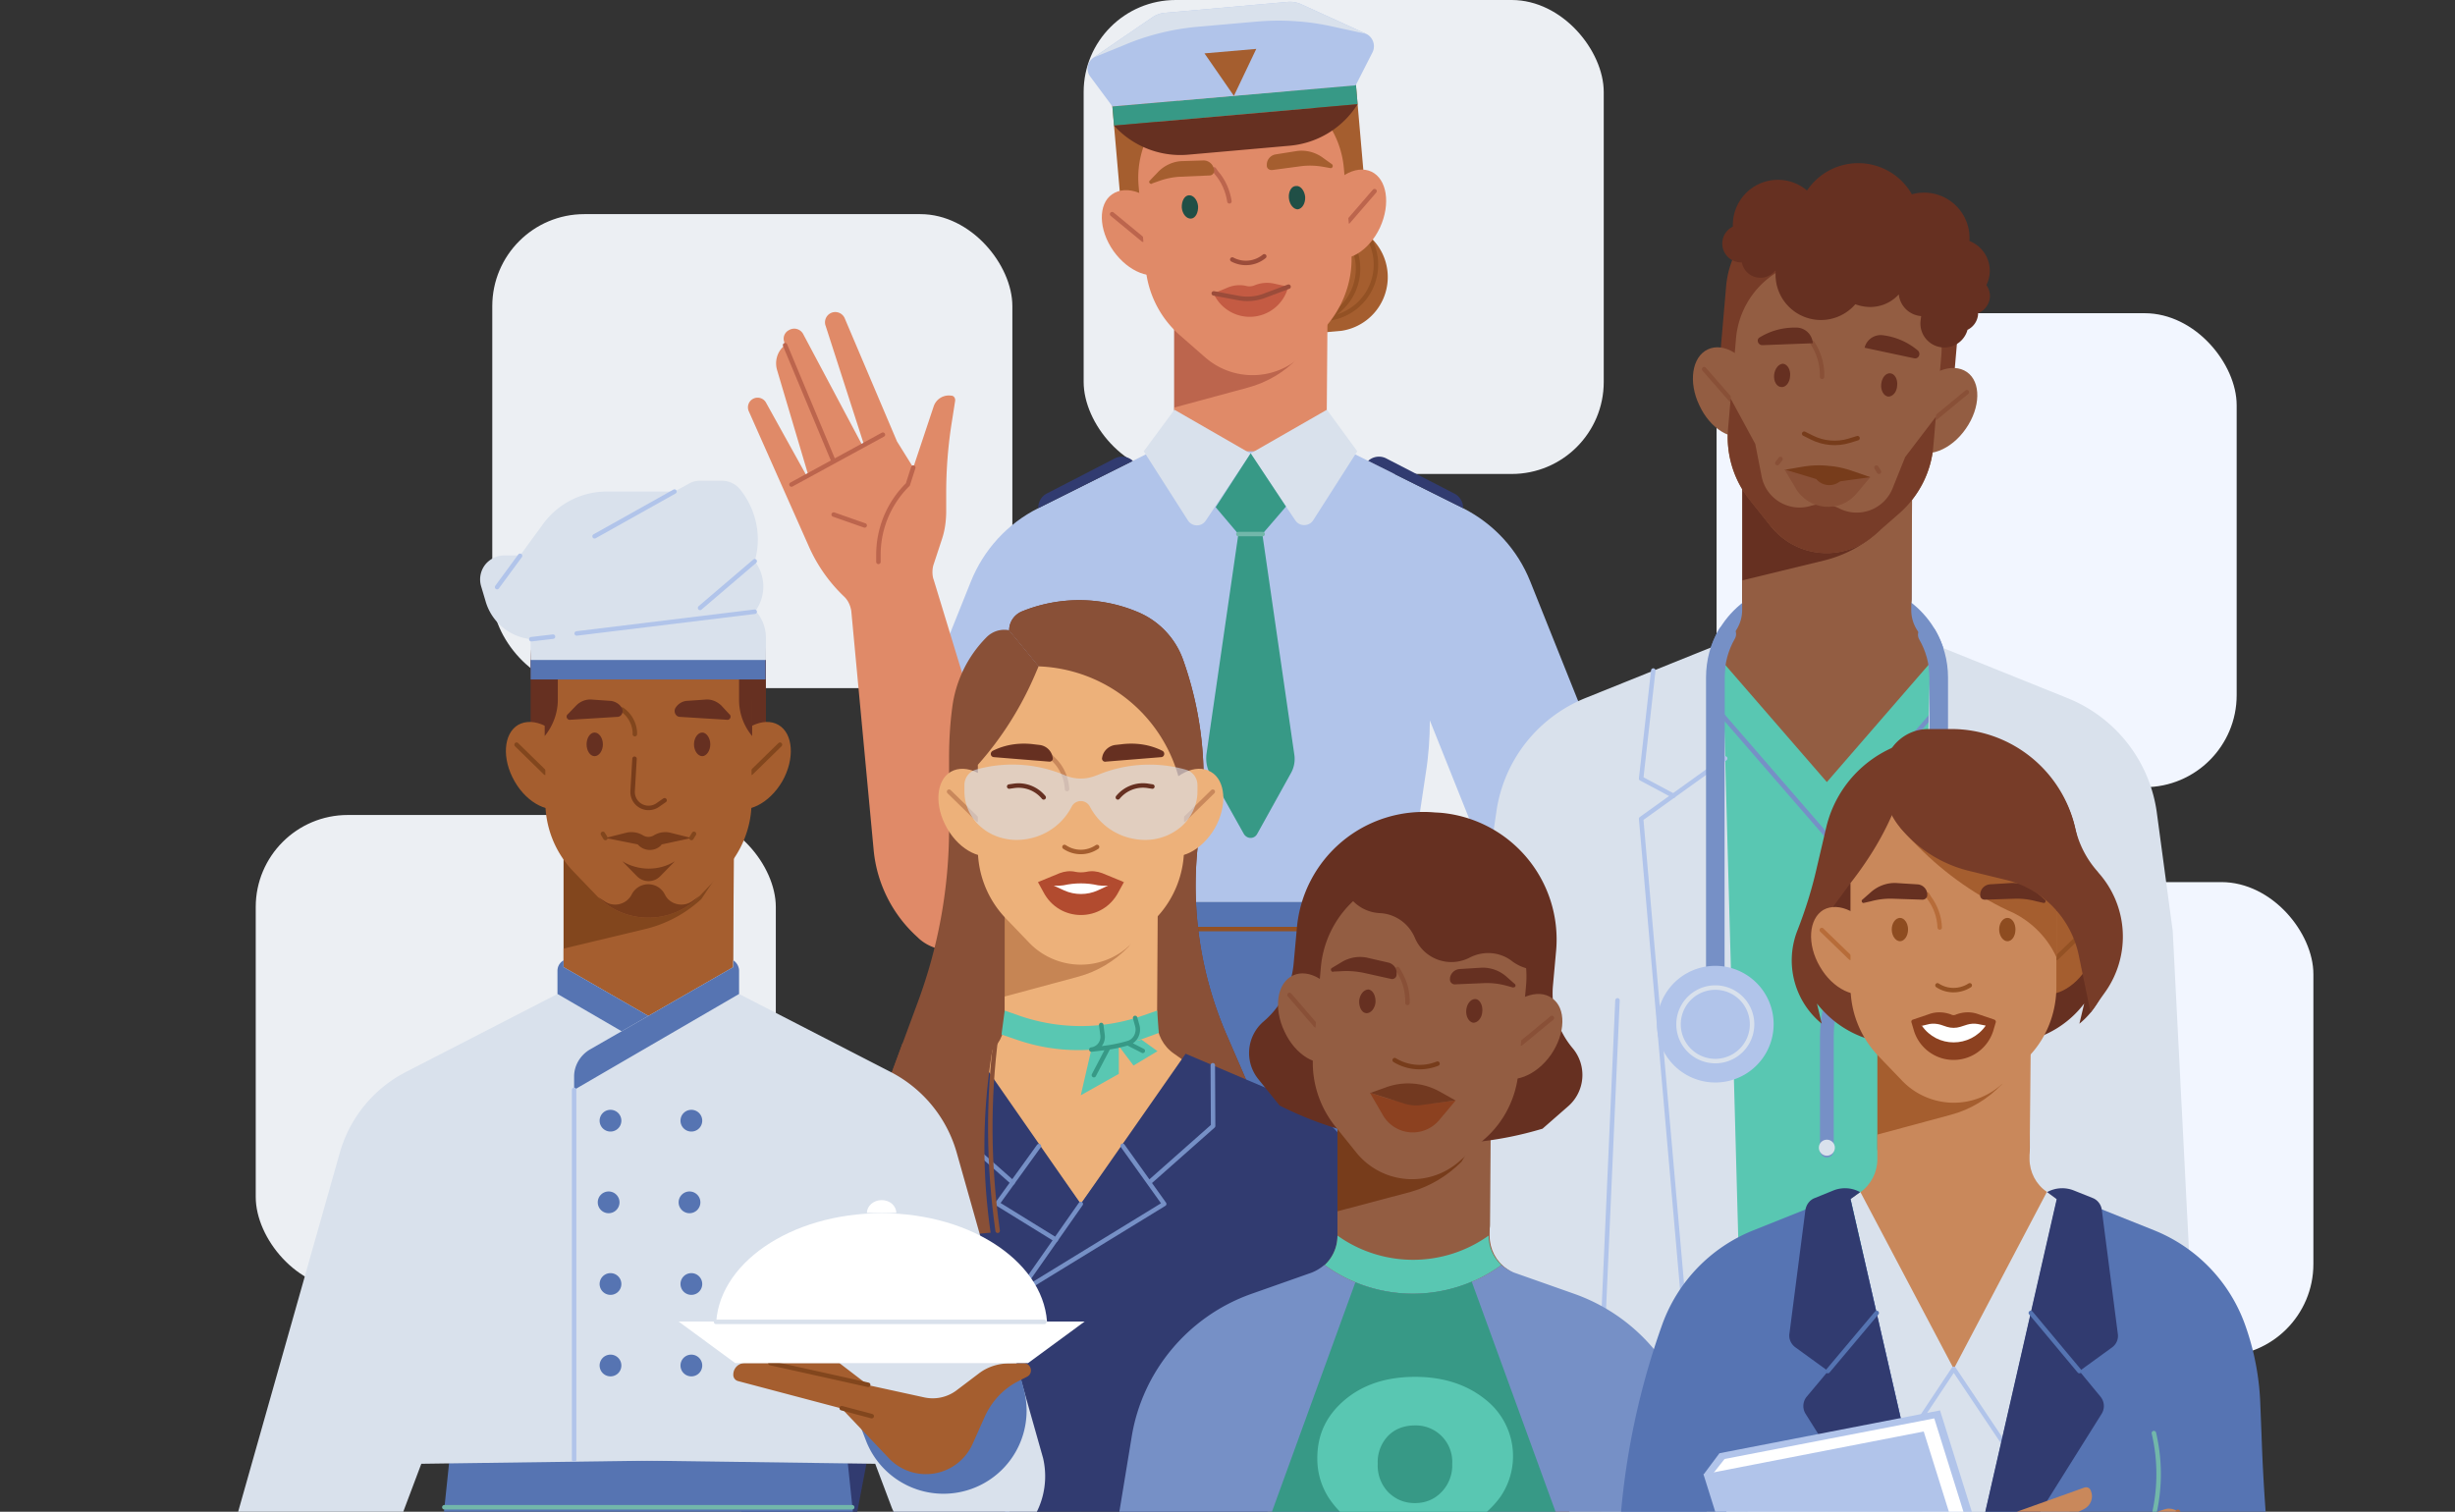 <svg width="768" height="473" viewBox="0 0 768 473" fill="none" xmlns="http://www.w3.org/2000/svg"><rect x="0" y="0" width="768" height="473" fill="#333333" stroke="none"/><g clip-path="url(#a)"><rect x="339" width="162.7" height="148.3" rx="28.8" fill="#ECEFF3"/><rect x="537" y="98" width="162.7" height="148.3" rx="28.8" fill="#F2F6FF"/><rect x="80" y="255" width="162.7" height="148.3" rx="28.8" fill="#ECEFF3"/><rect x="299.1" y="180.6" width="162.7" height="148.3" rx="28.8" fill="#ECEFF3"/><rect x="154" y="67" width="162.7" height="148.3" rx="28.8" fill="#ECEFF3"/><rect x="561" y="276" width="162.7" height="148.3" rx="28.8" fill="#F2F6FF"/><path d="m423 13.1-76.2 6.7 4.1 47 76.2-6.7-4.1-47ZM408.7 70.4l8-.7a17 17 0 0 1 3 33.8l-8 .7-3-33.8Z" fill="#A55E2F"/><path d="m405 66.5 8-.7a17 17 0 0 1 3 33.8l-8.1.7-3-33.8v0Z" stroke="#935124" stroke-width="1.4" stroke-linecap="round" stroke-linejoin="round"/><path d="M407.4 67.1a17 17 0 0 1 3 33.8l-3-33.8Z" stroke="#935124" stroke-width="1.4" stroke-linecap="round" stroke-linejoin="round"/><path d="M367.4 91.7H415v39.9c0 4.6-3.8 8.4-8.5 8.4h-30.8a8.4 8.4 0 0 1-8.4-8.4V91.7Z" fill="#BC654D"/><path d="m420.4 145.4 3 2.2-32.2 58.9-32.2-58.9 3-2.1c3.4-2.4 5.4-6.2 5.4-10.4v-7.6l22.9-6.2c6-1.6 11.5-4.8 15.8-9.4l9.2-15.2-.3 38.5c0 4 2 7.9 5.4 10.2Z" fill="#E08A68"/><path d="M422 141.2h-61.6L324.8 159c-9.6 4.8-17.1 13-21.1 23l-27.5 68.6 42.1 16.8 16.8-42c0 5.6.4 11.2 1.3 16.7l6 40.1H440l6-40.1c.9-5.5 1.3-11.1 1.3-16.7l16.8 42 42.1-16.8-27.5-68.7c-4-10-11.4-18-21-22.9L422 141.2Z" fill="#B1C4EA"/><path d="m424.6 141.2-13.8 21.6c-1.3 2-4.3 2-5.6 0l-14-20.9-14 21c-1.3 2-4.3 2-5.6-.1l-13.8-21.6 9.6-13 23.8 13.7 23.9-13.7 9.5 13Z" fill="#D9E1EC"/><path d="M342.4 282.2v8.5l-9.5 20a150.2 150.2 0 0 0-14.3 75.8l2.8 37H461l2.8-37c2-26.1-3-52.2-14.2-75.8l-9.6-20v-8.5h-97.6Z" fill="#5574B2"/><path d="M432.8 313.2a93.8 93.8 0 0 0 31.2 56 150 150 0 0 0-14.5-58.5l-9.5-20h-10.8l3.6 22.5ZM318.4 369.2a93.8 93.8 0 0 0 31.2-56l3.6-22.5h-10.8l-9.5 20a150 150 0 0 0-14.5 58.5Z" fill="#935124"/><path d="m379.5 383.6 11.7 8.9v31" stroke="#935124" stroke-width="1.4" stroke-linecap="round" stroke-linejoin="round"/><path d="m391.2 141.9-10.9 16.8 7.1 8.4-10 69c-.2 2 .1 4 1 5.7l10.7 19.1c1 1.7 3.3 1.7 4.2 0l10.6-19.1a9 9 0 0 0 1-5.7l-10-69 7.4-8.6-11-16.6Z" fill="#379986"/><path d="M342.4 290.7H440M359.7 290.7l-13 132.9M422.7 290.7l13 132.9" stroke="#935124" stroke-width="1.4" stroke-linecap="round" stroke-linejoin="round"/><path d="M324.8 159v-.2a5 5 0 0 1 2.7-4.4l21.3-11a5 5 0 0 1 5.6.8L324.8 159ZM457.7 159v-.2a5 5 0 0 0-2.8-4.4l-21.3-11a5 5 0 0 0-5.6.8l29.7 14.8Z" fill="#313B70"/><path d="M387.4 167.1h7.6" stroke="#72B7AA" stroke-width="1.4" stroke-linecap="round" stroke-linejoin="round"/><path d="M364.8 84.9c4.5-3.2 4.3-11.1-.3-17.8-4.7-6.6-12-9.5-16.6-6.3-4.4 3-4.3 11 .4 17.7 4.7 6.6 12 9.5 16.5 6.4ZM431.7 71.2c3.4-7.4 2.2-15.2-2.7-17.5-5-2.3-11.8 1.8-15.2 9.1-3.4 7.4-2.2 15.2 2.7 17.5 5 2.3 11.8-1.8 15.2-9.1Z" fill="#E08A68"/><path d="m347.9 67 9.7 8M430 59.8l-8.2 9.5" stroke="#BC654D" stroke-width="1.4" stroke-linecap="round" stroke-linejoin="round"/><path d="m415.9 100.8-6.6 8.2c-8 10-22.7 11.2-32.3 2.8l-8-7c-6-5.3-9.8-12.7-10.6-20.8l-2.2-25.8a29.5 29.5 0 0 1 26.8-32l5.5-.4a29.5 29.5 0 0 1 31.9 26.8l2.3 25.8c.7 8-1.8 16-6.8 22.4Z" fill="#E08A68"/><path d="M406 65.5c1.4-.2 2.4-1.9 2.3-3.9-.2-2-1.5-3.6-2.9-3.4-1.4 0-2.4 1.8-2.2 3.8.2 2 1.5 3.6 2.9 3.5ZM372.6 68.4c1.4-.1 2.3-1.9 2.2-3.9-.2-2-1.5-3.5-2.9-3.4-1.4.1-2.3 1.9-2.2 3.9.2 2 1.5 3.5 2.9 3.4Z" fill="#204F46"/><path d="M379.7 91.8 384 90c1.9-.8 4-1 6-.5a4 4 0 0 0 2.4-.2c1.9-.8 4-1 6-.6l4.6 1a12.4 12.4 0 0 1-23.4 2Z" fill="#C45B43"/><path d="m379.8 53 .7 1c2.2 2.5 3.6 5.7 4.1 9" stroke="#BC654D" stroke-width="1.4" stroke-linecap="round" stroke-linejoin="round"/><path d="m360.4 57.4 2-.7a23 23 0 0 1 6.8-1.4l9.2-.4c1 0 1.6-1 1.4-1.8l-.1-.4a3.3 3.3 0 0 0-3.3-2.5l-6.3.2c-3 0-6 1.4-8 3.6l-2.4 2.5c-.5.4 0 1.2.7 1ZM416.2 52.6l-2.2-.4c-2.3-.4-4.6-.5-7-.2l-9 1.2c-1 .1-1.8-.6-1.7-1.5v-.4a3.3 3.3 0 0 1 2.8-3l6.3-1c3-.5 6.1.3 8.5 2.1l2.8 2c.5.5.1 1.3-.5 1.2Z" fill="#A55E2F"/><path d="M385.5 81.2a9 9 0 0 0 10-1M379.7 91.8l7.5 1.4c3 .6 6 .3 8.7-.8l7.2-2.7" stroke="#9B4C3A" stroke-width="1.4" stroke-linecap="round" stroke-linejoin="round"/><path d="M424.2 26.6 348 33.3l.5 6 76.2-6.7-.5-6Z" fill="#379986"/><path d="m348.5 39.3 76.2-6.7a28 28 0 0 1-21.3 13l-31.7 2.8a28 28 0 0 1-23.2-9.1Z" fill="#663021"/><path d="M402.8.6 364.5 4c-1.4.1-2.8.6-4 1.4L342.1 18c-2 1.4-2.5 4.1-1 6l6.9 9.3 76.1-6.6 5.3-10.4c1-2.1.1-4.7-2-5.7L407 1.3a8.4 8.4 0 0 0-4.2-.7Z" fill="#B1C4EA"/><path d="M402.8.6 364.5 4c-1.4.1-2.8.6-4 1.4L342.1 18l10.3-4.2c7-2.9 14.5-4.7 22-5.4l19.4-1.7c7.6-.6 15.2-.1 22.6 1.5l11 2.4L407 1.3a8.4 8.4 0 0 0-4.2-.7Z" fill="#D9E1EC"/><path d="m386 30 7-14.7-16.2 1.4L386 30Z" fill="#A55E2F"/><path d="m292 181.1 26.3 86.3-8.3 20.9a14.1 14.1 0 0 1-22.6 5.3l-.3-.3a42 42 0 0 1-13.8-27.4l-7-74.8c-.3-1.7-1-3.3-2.3-4.5a49 49 0 0 1-11-15.7l-18.7-42.1a3 3 0 0 1 5.4-2.7l12.7 22.9c.1.2.5 0 .5-.2l-9.8-33c-.8-2.7 0-5.6 2-7.4l.5-.5-.3-1a3 3 0 0 1 1.5-3.6c1.7-1 3.7-.3 4.5 1.3l18.5 34.8c.1.3.6.1.5-.2l-12-37.2a3.2 3.2 0 0 1 6-2.3l16.3 38.4 5.1 8.2 6.4-19.2a5 5 0 0 1 5.5-3.3c.8 0 1.3.8 1.2 1.6l-1 6.4c-1.2 7.4-1.8 14.9-1.8 22.4v5.7c0 3-.4 6-1.3 8.7l-2.7 8.2c-.4 1.4-.4 3 0 4.4Z" fill="#E08A68"/><path d="m247.6 151.6 28.6-15.6M245.6 108l15.2 36.4M285.7 146.3l-1.7 5.3a30.8 30.8 0 0 0-9.2 21.9v2.3M260.8 161l9.7 3.4" stroke="#BC654D" stroke-width="1.4" stroke-linecap="round" stroke-linejoin="round"/><path d="m506.2 250.6 8.3 20.7c2.6 6.6 1 14.2-4.1 19l-58.2 56-2.1 8-.8-.9a62.8 62.8 0 0 1-12.8-25.2l39.8-54.6-4.2-9.4 34.1-13.6Z" fill="#E08A68"/><path d="M545 147.5h53v39.8c0 4.7-3.7 8.5-8.4 8.5h-36.2a8.4 8.4 0 0 1-8.4-8.5v-39.8Z" fill="#663021"/><path d="M604 202.4h-65v194.7h65V202.4Z" fill="#59C7B2"/><path d="m607.4 220.2-35.9 41.3-35.8-41.3" stroke="#7690C6" stroke-width="1.4" stroke-linecap="round" stroke-linejoin="round"/><path d="M536.6 280.3V212c0-14.8 12-26.8 26.8-26.8h16.2c14.9 0 26.9 12 26.9 26.8v47.5" stroke="#7690C6" stroke-width="5.8" stroke-linecap="round" stroke-linejoin="round"/><path d="m604 201.2 3.4 2.1-35.9 41.4-35.9-41.4 3.4-2c3.8-2.5 6-6.3 6-10.4v-9.3l25.5-6.2A39.3 39.3 0 0 0 588 166l10.2-15.3-.3 40.2c0 4.1 2.2 8 6 10.3Z" fill="#935D42"/><path d="m500.9 392.5-1.5 52 2.3 42.8h139.6l2.4-42.8-1.5-52H500.9Z" fill="#7690C6"/><path d="m538.7 201.2 7.8 286h-59.7V449l-31.8-.4 6.3-124.5c1.1-21.8 3.2-43.6 6.1-65.3l.7-4.7a45.2 45.2 0 0 1 27.9-35.7l42.7-17.2Z" fill="#D9E1EC"/><path d="m485.8 448.6 4.4 17.2c.8 3.3 1 6.8.4 10.1l-1.7 11.4h-7.4v-6.4l-3-7-1.4 3.7v9.7h-22l-.7-7.4c-.1-1.6 0-3 .2-4.6l4.5-26.6 26.7-.1Z" fill="#935D42"/><path d="m477 477.6 4.7-11.5" stroke="#895037" stroke-width="1.4" stroke-linecap="round" stroke-linejoin="round"/><path d="m604 201.2-7.8 286h51.2V449l40.3-.4-8-157.3-5-37.2a45.2 45.2 0 0 0-28-35.7L604 201.2Z" fill="#D9E1EC"/><path d="m517.2 209.8-3.8 33.8 10.1 5.4" stroke="#B1C4EA" stroke-width="1.4" stroke-linecap="round" stroke-linejoin="round"/><path d="m539.7 237.3-26.3 18.9 20.2 231M506 313l-6 135.6h-13" stroke="#B1C4EA" stroke-width="1.4" stroke-linecap="round" stroke-linejoin="round"/><path d="m559.8 439.3 11.7 9v39" stroke="#59C7B2" stroke-width="1.4" stroke-linecap="round" stroke-linejoin="round"/><path d="m571.6 63 15 1.3a29.2 29.2 0 0 1 26.6 31.5l-2.5 29-73.2-6.5 2.5-28.9A29.2 29.2 0 0 1 571.6 63Z" fill="#773C28"/><path d="M546.7 136c5-2.3 6.2-10.1 2.8-17.5-3.5-7.4-10.3-11.5-15.2-9.2-5 2.3-6.2 10.2-2.7 17.5 3.4 7.4 10.2 11.5 15.1 9.2ZM615 134.1c4.6-6.6 4.8-14.6.3-17.7-4.5-3.1-11.9-.3-16.5 6.4-4.7 6.7-4.8 14.6-.4 17.7 4.5 3.2 12 .3 16.6-6.4Z" fill="#935D42"/><path d="m533.1 115.5 8.3 9.5M615.3 122.7l-9.7 8" stroke="#895037" stroke-width="1.4" stroke-linecap="round" stroke-linejoin="round"/><path d="m594.2 160.5-8 7a22.4 22.4 0 0 1-32.2-2.8l-6.6-8.3c-5-6.3-7.5-14.3-6.8-22.4l2.5-28.3a27 27 0 0 1 29.1-24.4l10.6.9a27 27 0 0 1 24.5 29.2l-2.5 28.3c-.7 8-4.5 15.5-10.6 20.8Z" fill="#935D42"/><path d="M622.5 93.2a6 6 0 0 0-1.1-4 10 10 0 0 0-5.3-13.8 14.2 14.2 0 0 0-18-14.6 19.3 19.3 0 0 0-32.8-1.2 14.1 14.1 0 0 0-23.2 11.3 5.9 5.9 0 0 0 2.8 11.2 5.9 5.9 0 0 0 10.4 2.6h.2a14.2 14.2 0 0 0 24.9 10.5c1.1.4 2.3.7 3.6.8a12 12 0 0 0 10-3.9 7.6 7.6 0 0 0 7 6.8l-.2 1.6a7.5 7.5 0 0 0 14.7 2.7 5.9 5.9 0 0 0 3.3-4.8V98c2-.8 3.5-2.7 3.7-5Z" fill="#663021"/><path d="M554 164.7c8 10 22.7 11.2 32.3 2.8l8-7c6-5.3 9.8-12.8 10.5-20.8l.8-9.3L596 143l-3.9 9.7a12.1 12.1 0 0 1-16.7 6.4 12 12 0 0 0-9-.8c-6.8 2-13.9-2.2-15.3-9.2l-2-10.2-7.7-14.2-.8 9.4c-.7 8 1.7 16.1 6.8 22.4l6.6 8.3Z" fill="#773C28"/><path d="M593.5 120.6c.2-2-.8-3.7-2.2-3.8-1.4-.1-2.6 1.4-2.8 3.4-.2 2 .8 3.7 2.2 3.9 1.4 0 2.7-1.4 2.8-3.5ZM560 117.7c.2-2-.8-3.7-2.2-3.9-1.3 0-2.6 1.5-2.8 3.5-.2 2 .8 3.7 2.2 3.8 1.4.2 2.7-1.4 2.8-3.4Z" fill="#663021"/><path d="m558.3 147 3.4 5.7c4 7 13.9 8 19.1 1.7l4.3-5.1-26.8-2.4Z" fill="#895037"/><path d="m558.3 147 5.8-1c2.4-.4 4.9-.5 7.3-.3l1 .1c2.5.2 4.9.8 7.2 1.6l5.5 1.9-9.4 1.3-.5.3a5.3 5.3 0 0 1-7-1l-9.9-3Z" fill="#773C1B"/><path d="m567 107.3.6 1c1.7 3 2.5 6.3 2.4 9.6" stroke="#895037" stroke-width="1.4" stroke-linecap="round" stroke-linejoin="round"/><path d="m551.3 108 15.8-.6a5.2 5.2 0 0 0-5-4.9h-.7c-3.8 0-7.5 1-10.8 3-1.3.6-.7 2.5.7 2.5ZM598.8 112.1l-15.5-3.3a5.2 5.2 0 0 1 5.8-3.9l.7.1a21 21 0 0 1 10.2 4.7c1 1 .2 2.7-1.2 2.4Z" fill="#663021"/><path d="m564.4 135.7 2.4 1.2c3.6 1.8 7.8 2.2 11.7 1l2.6-.8" stroke="#773C1B" stroke-width="1.4" stroke-linecap="round" stroke-linejoin="round"/><path d="m557 143.6-1 1.3M587 146.3l.8 1.3" stroke="#895037" stroke-width="1.4" stroke-linecap="round" stroke-linejoin="round"/><path d="M602.9 198.6c2.3 4 3.6 8.5 3.6 13.4v47.5M536.6 314V212c0-5 1.3-9.6 3.6-13.6" stroke="#7690C6" stroke-width="5.8" stroke-linecap="round" stroke-linejoin="round"/><path d="M536.6 338.7a18.2 18.2 0 1 0 0-36.5 18.2 18.2 0 0 0 0 36.5Z" fill="#B1C4EA"/><path d="M536.6 332a11.5 11.5 0 1 0 0-23 11.5 11.5 0 0 0 0 23Z" stroke="#D9E1EC" stroke-width="1.4" stroke-linecap="round" stroke-linejoin="round"/><path d="M571.5 360v-35.8c0-19.8 16-35.9 35.9-35.9" stroke="#7690C6" stroke-width="4.3" stroke-linecap="round" stroke-linejoin="round"/><path d="M571.5 361.6a2.5 2.5 0 1 0 0-5 2.5 2.5 0 0 0 0 5Z" fill="#D9E1EC"/><path d="m325 208.5-9.3-11.3c0-2.6 1.6-4.9 4-5.9 11.8-4.8 25-4.7 36.7.4a25.4 25.4 0 0 1 13.8 15c6 17 7.8 35.3 5.1 53.3-3.2 21.5-.3 43.5 8.3 63.5l6.2 14.3-51.7-8v-104L325 208.6Z" fill="#773C28"/><path d="m325 208.5-9.3-11.3c0-2.6 1.6-4.9 4-5.9 11.8-4.8 25-4.7 36.7.4a25.4 25.4 0 0 1 13.8 15c6 17 7.8 35.3 5.1 53.3-3.2 21.5-.3 43.5 8.3 63.5l6.2 14.3-51.7-8v-104L325 208.6Z" fill="#895037"/><path d="m325 208.5-9.3-11.3c-2.6-.5-5.2.3-7.1 2.2a38 38 0 0 0-10.7 21.9c-.7 5.2-1 10.5-1 15.8v22c0 18.6-3.3 37-9.8 54.5l-4.8 13-5.7 15.4 61.5-12.3V226L325 208.5Z" fill="#895037"/><path d="M314.3 276H362v39.9c0 4.6-3.8 8.4-8.4 8.4h-30.9a8.4 8.4 0 0 1-8.4-8.4V276Z" fill="#C68554"/><path d="m367.3 329.7 3.1 2.2-32.3 44.8-32.2-44.8 3-2.1c3.4-2.4 5.4-6.3 5.4-10.4v-7.6l23-6.2c6-1.6 11.4-4.9 15.8-9.4l9.1-15.2-.3 38.5c0 4 2 7.9 5.4 10.2Z" fill="#EDB17A"/><path d="M399.4 489.5 338 472.9 277 489.5l-6.5 25.8a193 193 0 0 0-2 85.8H408a193 193 0 0 0-2-85.8l-6.6-25.8Z" fill="#379986"/><path d="m412.5 496 35-3.3L429.3 377a43.8 43.8 0 0 0-26-33.5l-32.4-13.8-32.8 47-32.7-47-32.4 13.8a43.7 43.7 0 0 0-26 33.5l-18.2 115.7 35 3.2 13.7-71.7L291 450l-23.6 46.8 31.3 3.4c26.2 2.8 52.5 2.8 78.6 0l31.4-3.4-23.7-46.8 13.7-26 13.7 71.8Z" fill="#313B70"/><path d="m314.3 316.2 4.3 1.5a58.8 58.8 0 0 0 39.1 0l4.3-1.5.5 7-5.5 2a58.9 58.9 0 0 1-37.8.5l-5.9-2 1-7.5Z" fill="#59C7B2"/><path d="m341.4 328.4-3.3 14.3L350 336v-8.7l4.6 6.1 7.5-4.5-5-3.6-15.6 3.2Z" fill="#59C7B2"/><path d="m355.1 318.5.7 2.5c.6 2.3-.7 4.8-3 5.4a46 46 0 0 1-7.3 1.5l-4.1.5a4 4 0 0 0 3.5-4.6l-.4-3.1M346.7 327.8l-4.5 8.6M352.8 326.4l4.7 2.4" stroke="#379986" stroke-width="1.4" stroke-linecap="round" stroke-linejoin="round"/><path d="m318.5 404.7 45.7-28-13-18.2M330.3 387.9 312 376.6l13-18M359.5 370l20-17.7-.1-19" stroke="#7690C6" stroke-width="1.4" stroke-linecap="round" stroke-linejoin="round"/><path d="m338.1 376.7-19.6 28-4.8 97M316.8 370l-20-17.7.1-19" stroke="#7690C6" stroke-width="1.4" stroke-linecap="round" stroke-linejoin="round"/><path d="m278.5 388.3 31.4-2.6a186 186 0 0 1 2.9-69v-.3l-30.5 10.1-2.5 6.8c-6.5 17.7-7 37-1.3 55Z" fill="#895037"/><path d="m312 321.5-.3 2.2c-2.7 20.4-2.5 41 .4 61.4" stroke="#895037" stroke-width="1.4" stroke-linecap="round" stroke-linejoin="round"/><path d="M312.2 267c4.7-2.8 5.3-10.7 1.2-17.7-4-7-11.2-10.6-16-7.8-4.6 2.7-5.2 10.6-1.1 17.7 4 7 11.2 10.5 15.9 7.8ZM380 259.2c4-7 3.5-15-1.2-17.7-4.7-2.8-11.8.7-16 7.8-4 7-3.4 15 1.3 17.7 4.7 2.7 11.8-.8 15.9-7.8Z" fill="#EDB17A"/><path d="m296.9 247.7 9 8.8M379.4 247.7l-9 8.8" stroke="#C9885B" stroke-width="1.4" stroke-linecap="round" stroke-linejoin="round"/><path d="m361.6 287.3-7.3 7.6a22.4 22.4 0 0 1-32.4 0l-7.3-7.6a31.4 31.4 0 0 1-8.7-21.8v-26.2c7.4-8.3 13.4-17.8 17.8-28l1.2-2.8a47.2 47.2 0 0 1 45.5 47.2v9.8c0 8.1-3.2 16-8.8 21.8Z" fill="#EDB17A"/><path d="m324.7 276 1.7 3.1c5 9.6 18.5 9.6 23.5 0l1.7-3.1h-26.9Z" fill="#B24B2F"/><path d="m327.2 276 5.7 2.6c3.3 1.5 7.2 1.5 10.5 0l5.6-2.6h-21.8Z" fill="#fff"/><path d="m324.7 276 6.8-2.8c1.6-.6 3.3-.8 5-.4 1 .2 2.2.2 3.3 0 1.7-.4 3.4-.2 5 .4l6.8 2.8-2.1.6c-2 .6-4 .7-6 .4-3.5-.8-7.2-.8-10.8 0-2 .3-4 .2-6-.4l-2-.6Z" fill="#B24B2F"/><path d="m328 236 2 2a14 14 0 0 1 3.8 8.9" stroke="#C9885B" stroke-width="1.4" stroke-linecap="round" stroke-linejoin="round"/><path opacity=".6" d="M343 242.6a12.5 12.5 0 0 1-9.8 0 42 42 0 0 0-27.9-1.8 5 5 0 0 0-3.6 4.8v2c0 4.2 1.8 8.2 5 11 3 2.7 7.1 4.2 11.3 4.2 7.3 0 14-4 17.3-10.5a3.2 3.2 0 0 1 5.6 0c3.4 6.5 10 10.5 17.4 10.5 4.2 0 8.2-1.5 11.4-4.3 3-2.7 4.9-6.7 4.9-10.8v-2a5 5 0 0 0-3.7-4.9 42 42 0 0 0-27.8 1.8Z" fill="#D9E1EC"/><path d="M349.7 249.5c2.3-2.8 5.9-4.2 9.5-3.6l1.3.2M326.5 249.5a10.2 10.2 0 0 0-9.4-3.6l-1.4.2" stroke="#663021" stroke-width="1.4" stroke-linecap="round" stroke-linejoin="round"/><path d="m310.9 236.9 17.3 1.4a1 1 0 0 0 1.1-1.3c-.3-2-1.9-3.6-4-3.9l-1.7-.2c-4.5-.6-9 0-13 2-1 .5-.8 1.9.3 2ZM363.3 236.9l-17.3 1.4a1 1 0 0 1-1.2-1.3c.3-2 2-3.6 4-3.9l1.8-.2c4.5-.6 9 0 13 2 1 .5.7 1.9-.3 2Z" fill="#663021"/><path d="M333 265c3.1 2.1 7.1 2.1 10.2 0" stroke="#A55E2F" stroke-width="1.4" stroke-linecap="round" stroke-linejoin="round"/><path d="M418.4 343.2h47.7v40c0 4.6-3.8 8.3-8.4 8.3h-30.9a8.4 8.4 0 0 1-8.4-8.4v-39.9Z" fill="#773C1B"/><path d="m471.4 397 3.1 2.1-32.3 59-32.2-59 3-2.1c3.4-2.4 5.4-6.2 5.4-10.3V379l23-6.1c6-1.7 11.4-5 15.8-9.4l9.2-15.3-.4 38.5c0 4.1 2 8 5.4 10.3Z" fill="#935D42"/><path d="m450.6 254.3-1.8-.1a39.8 39.8 0 0 0-43.1 36.2l-1 11c-.6 7.1-4 13.6-9.4 18.2a13 13 0 0 0-1.7 18l6.7 8.3a111 111 0 0 0 82.1 7.3h.1l8-7A13 13 0 0 0 492 328a26.7 26.7 0 0 1-6.2-19.5l1-11a39.8 39.8 0 0 0-36.2-43.2Z" fill="#663021"/><path d="M417 331.9c4.9-2.4 6.1-10.2 2.7-17.6-3.5-7.3-10.2-11.4-15.2-9.1-5 2.3-6.2 10.1-2.7 17.5 3.4 7.4 10.2 11.5 15.2 9.2ZM485.2 330c4.6-6.7 4.8-14.6.3-17.7-4.4-3.2-11.8-.3-16.5 6.4-4.7 6.6-4.8 14.5-.4 17.7 4.5 3.1 12 .2 16.6-6.4Z" fill="#935D42"/><path d="m403.4 311.3 8.2 9.5M485.5 318.5l-9.7 8" stroke="#895037" stroke-width="1.4" stroke-linecap="round" stroke-linejoin="round"/><path d="m469.3 396.1.4-.3c-2.5-2.3-4-5.6-4-9.2a40.7 40.7 0 0 1-47.3 0c0 3.6-1.5 6.9-4 9.2l.4.3a47 47 0 0 0 54.5 0Z" fill="#59C7B2"/><path d="M530 449.7a57.4 57.4 0 0 0-37.3-44.8l-19-6.7c-1.5-.6-2.8-1.4-4-2.4l-.4.3a47 47 0 0 1-54.5 0l-.5-.3c-1.2 1-2.5 1.8-4 2.4l-19 6.7c-19.6 7-34 24.2-37.3 44.8l-11.8 71.8 37 2.8 1.7 6.4c1.4 5.6 6.5 9.5 12.2 9.5H491c5.8 0 10.8-4 12.2-9.5l1.7-6.4 37-2.8-11.8-71.8Z" fill="#7690C6"/><path d="M460.4 401a47 47 0 0 1-36.4.2l-44.7 123 1.6 6.5c1.4 5.6 6.5 9.5 12.2 9.5H491c5.8 0 10.8-4 12.2-9.5l1.7-6.4h.4L460.4 401Z" fill="#379986"/><path d="M408.7 502.4c0-5.4 1.4-10.2 4.2-14.5 2.9-4.3 7.1-7.6 12.8-9.9a29.4 29.4 0 0 1-10-9.3 22.5 22.5 0 0 1-3.6-12.5c0-7.3 2.8-13.3 8.6-18.2 5.7-4.8 13-7.2 22-7.2 8.8 0 16.2 2.4 22 7.1a22.5 22.5 0 0 1 4.7 30.4c-2.6 3.6-6.1 6.7-10.6 9.2 5.7 2.3 10 5.6 12.8 10 2.9 4.4 4.3 9.3 4.3 14.7 0 8.2-3 14.8-9.2 20a37 37 0 0 1-24.3 7.5c-10 0-18-2.5-24.3-7.6-6.3-5-9.4-11.6-9.4-19.7Zm19.5-1.8c0 4.4 1.3 7.8 4 10.3 2.6 2.5 6 3.7 10.3 3.7a13.4 13.4 0 0 0 14.2-14 14 14 0 0 0-4-10c-2.6-2.8-6-4.2-10.2-4.2a13.8 13.8 0 0 0-14.3 14.2ZM431 458a12 12 0 0 0 3.4 9c2.3 2.2 5 3.3 8.2 3.3 3.1 0 5.9-1 8.2-3.3a12 12 0 0 0 3.5-9 11.4 11.4 0 0 0-11.7-12c-3.2 0-6.1 1-8.3 3.2a11.8 11.8 0 0 0-3.3 8.8Z" fill="#59C7B2"/><path d="m464.4 356.4-7.9 7a22.4 22.4 0 0 1-32.3-2.9l-6.6-8.2c-5-6.3-7.5-14.4-6.8-22.4l2.4-27.2a32.2 32.2 0 1 1 64.2 5.6l-2.4 27.2c-.7 8-4.5 15.6-10.6 20.9Z" fill="#935D42"/><path d="M447.8 272.7a36.4 36.4 0 0 0-25.8 7.7c2.1 3 5.6 5.1 9.6 5.3 4.8.2 9.1 3.2 11 7.7a12.4 12.4 0 0 0 17.2 6.2c4.3-2.2 9.5-1.8 13.3 1.2 2.3 1.7 5 2.6 7.6 2.6a36.6 36.6 0 0 0-33-30.7ZM463.7 316.5c.2-2-.8-3.8-2.1-3.9-1.4-.1-2.7 1.4-2.9 3.4-.2 2 .8 3.8 2.2 4 1.4 0 2.7-1.5 2.8-3.5ZM430.3 313.6c.1-2-.8-3.8-2.2-4-1.4 0-2.7 1.5-2.9 3.5-.1 2 .8 3.8 2.2 3.9 1.4.1 2.7-1.4 2.9-3.4Z" fill="#663021"/><path d="m428.6 342 4 6.9a10.8 10.8 0 0 0 17.6 1.6l5.2-6.2-4.6.6c-6 .8-12 .3-17.7-1.5l-4.5-1.5Z" fill="#8C4120"/><path d="m428.6 342 5.3-1.9a20.3 20.3 0 0 1 16.4 1.4l5 2.8-11 1.5c-1.6.2-3.4 0-5-.5l-10.7-3.4Z" fill="#723920"/><path d="m437.2 303.2.6 1c1.7 2.9 2.6 6.2 2.5 9.6" stroke="#895037" stroke-width="1.4" stroke-linecap="round" stroke-linejoin="round"/><path d="m417 304 2.3-.1c2.3-.2 4.6 0 6.9.4l9 2c.9.2 1.7-.5 1.7-1.4v-.4c.1-1.5-1-2.9-2.5-3.3l-6.1-1.4c-3-.8-6.1-.3-8.7 1.3l-3 1.8c-.5.4-.2 1.2.5 1.2ZM473.4 309l-2.2-.6a23 23 0 0 0-6.9-.8l-9.2.4c-.9 0-1.6-.8-1.5-1.7v-.3a3.3 3.3 0 0 1 3.1-2.8l6.4-.4c3-.2 6 .8 8.3 2.9l2.5 2.2c.5.5 0 1.2-.5 1Z" fill="#663021"/><path d="M449.7 332.8a15 15 0 0 1-13.4-1.1" stroke="#773C1B" stroke-width="1.4" stroke-linecap="round" stroke-linejoin="round"/><path d="M176.3 262.7h53v39.9c0 4.6-3.7 8.4-8.4 8.4h-36.2a8.4 8.4 0 0 1-8.4-8.4v-39.9Z" fill="#82461D"/><path d="m235.3 316.4 3.4 2.2a47.5 47.5 0 0 1-71.7 0l3.3-2.1c3.8-2.4 6-6.2 6-10.4v-9.3l25.5-6.1a39.3 39.3 0 0 0 17.6-9.4l10.2-15.3-.3 40.2c0 4 2.3 7.9 6 10.2Z" fill="#A55E2F"/><path d="m140.6 456.7-16 153h156.5l-16-153H140.6Z" fill="#5674B2"/><path d="M139 471.6h127.6" stroke="#72B7AA" stroke-width="1.4" stroke-linecap="round" stroke-linejoin="round"/><path d="M195.2 177.3h15.2c16.1 0 29.2 13.1 29.2 29.2v29H166v-29c0-16.1 13-29.2 29.2-29.2Z" fill="#663021"/><path d="M176.9 252.3c4.7-2.7 5.3-10.7 1.2-17.7-4-7-11.2-10.5-16-7.8-4.6 2.7-5.2 10.6-1.1 17.7 4 7 11.2 10.5 15.9 7.8ZM244.7 244.5c4-7 3.5-15-1.2-17.7-4.7-2.7-11.8.8-16 7.8-4 7-3.4 15 1.3 17.7 4.7 2.7 11.8-.8 15.9-7.8Z" fill="#A55E2F"/><path d="m161.6 233 9 8.8M244 233l-9 8.8" stroke="#82461D" stroke-width="1.4" stroke-linecap="round" stroke-linejoin="round"/><path d="m226.3 272.6-7.3 7.6a22.4 22.4 0 0 1-32.4 0l-7.3-7.6a31.4 31.4 0 0 1-8.7-21.7v-30.6a24.8 24.8 0 0 1 24.8-24.8h14.8a24.8 24.8 0 0 1 24.9 24.8V251c0 8-3.2 15.8-8.8 21.7Z" fill="#A55E2F"/><path d="m218.9 280.3-2.4 1.7c-2.9 2-7 1-8.5-2.1a5.8 5.8 0 0 0-10.4 0 5.8 5.8 0 0 1-8.6 2l-1.9-1.2c8.9 8.7 23.1 8.6 31.8-.4Z" fill="#773C1B"/><path d="M219.7 236.6c1.3 0 2.5-1.7 2.5-3.7s-1.2-3.7-2.5-3.7c-1.4 0-2.6 1.7-2.6 3.7s1.2 3.7 2.6 3.7ZM188.6 232.9c0 2-1.2 3.7-2.6 3.7-1.4 0-2.5-1.7-2.5-3.7s1.1-3.7 2.5-3.7 2.6 1.7 2.6 3.7Z" fill="#663021"/><path d="m189.4 262.2 6.3-1.6c1.9-.5 3.9-.2 5.5.8 1 .6 2.3.6 3.3 0 1.6-1 3.6-1.3 5.4-.8l6.4 1.6-9.3 2-.3.4a5 5 0 0 1-7.2-.4l-10.1-2Z" fill="#773C1B"/><path d="M194.6 222a9.4 9.4 0 0 1 4 7v.7" stroke="#82461D" stroke-width="1.4" stroke-linecap="round" stroke-linejoin="round"/><path d="m178.5 225.2 14.6-.9c1.3 0 2-1.4 1.5-2.6-.6-1.3-2-2.2-3.5-2.4l-5.8-.4c-1.9-.2-3.7.5-5 1.8l-2.6 2.7a1 1 0 0 0 .8 1.8ZM227.3 225.2l-14.6-.9c-1.2 0-2-1.4-1.5-2.6.7-1.3 2-2.2 3.5-2.4l5.9-.4c1.8-.2 3.6.5 5 1.8l2.5 2.7a1 1 0 0 1-.8 1.8Z" fill="#663021"/><path d="m207.9 250.4-2.3 1.6a5 5 0 0 1-7.7-4.4l.6-10.2" stroke="#773C1B" stroke-width="1.4" stroke-linecap="round" stroke-linejoin="round"/><path d="m189.4 262.2-.8-1.3M216.3 262.2l.8-1.3" stroke="#82461D" stroke-width="1.4" stroke-linecap="round" stroke-linejoin="round"/><path d="M174.5 199h-4.1v31.3c2.6-3.2 4.1-7.2 4.1-11.3v-20ZM231.2 199h4.1v31.3a17.6 17.6 0 0 1-4.1-11.3v-20Z" fill="#663021"/><path d="m206.5 274.2 4.6-4.7c-5 3.1-11.4 3-16.4 0l4.6 4.7c2 2 5.2 2 7.2 0Z" fill="#773C1B"/><path d="m131.8 458 94.2-1.3V336.8c0-3.4-1.9-6.6-4.9-8.4l-44.8-25.8v-2.1a3.7 3.7 0 0 0-1.9 3.2v7.3L127 335.4a41 41 0 0 0-20.7 25.3L72.8 479l45.3 15.4 13.7-36.4Z" fill="#D9E1EC"/><path d="M226 341v-4.2c0-3.4-1.9-6.6-4.9-8.4l-44.8-25.8v-2.1a3.7 3.7 0 0 0-1.9 3.2v7.3l51.6 30Z" fill="#5674B2"/><path d="m273.8 458-94.2-1.3V336.8c0-3.4 1.9-6.6 4.9-8.4l44.9-25.8v-2.1c1 .6 1.8 1.9 1.8 3.2v7.3l47.4 24.4a41 41 0 0 1 20.7 25.3l27 95.5a25 25 0 0 1-47.3 15.6l-5.2-13.8Z" fill="#D9E1EC"/><path d="M179.6 341v-4.2c0-3.4 1.9-6.6 4.9-8.4l44.9-25.8v-2.1c1 .6 1.8 1.9 1.8 3.2v7.3l-51.6 30ZM190.4 354a3.4 3.4 0 1 0 0-6.7 3.4 3.4 0 0 0 0 6.7ZM215.7 354a3.4 3.4 0 1 0 0-6.7 3.4 3.4 0 0 0 0 6.7ZM190.4 379.6a3.4 3.4 0 1 0 0-6.8 3.4 3.4 0 0 0 0 6.8ZM215.7 379.6a3.4 3.4 0 1 0 0-6.8 3.4 3.4 0 0 0 0 6.8ZM190.4 405.1a3.4 3.4 0 1 0 0-6.7 3.4 3.4 0 0 0 0 6.7ZM215.7 405.1a3.4 3.4 0 1 0 0-6.7 3.4 3.4 0 0 0 0 6.7ZM190.4 430.6a3.4 3.4 0 1 0 0-6.7 3.4 3.4 0 0 0 0 6.7ZM215.7 430.6a3.4 3.4 0 1 0 0-6.7 3.4 3.4 0 0 0 0 6.7Z" fill="#5674B2"/><path d="M179.6 341v115.7" stroke="#B1C4EA" stroke-width="1.4" stroke-linecap="round" stroke-linejoin="round"/><path d="m269 445.8 50-16 1.2 4.6A26 26 0 0 1 271 451l-2-5.2Z" fill="#5674B2"/><path d="m321.4 430.7-3.3 1.7c-4.5 2.4-8 6.3-10.1 11l-3.7 8.3a16 16 0 0 1-26.3 4.5l-14.7-15.5-32.5-8.6a2 2 0 0 1-1.4-2c0-2 1.6-3.6 3.6-3.6h29.6l9 6.9 17.4 3.8a12.4 12.4 0 0 0 10-2l7.4-5.6c2.7-2 6-3 9.3-3l4.5-.1c1.3 0 2.3 1 2.3 2.3 0 .8-.4 1.5-1.1 1.9Z" fill="#A55E2F"/><path d="m271.6 433.3-30.6-6.8M263.3 440.6l9.4 2.5" stroke="#82461D" stroke-width="1.4" stroke-linecap="round" stroke-linejoin="round"/><path d="M321.6 426.5H230l-17.7-13h127l-17.7 13Z" fill="#fff"/><path d="M327.6 415.3c0-19.7-23.2-35.7-51.8-35.7-28.6 0-51.8 16-51.8 35.7h103.6ZM280.4 379.6c0-2.3-2-4.1-4.6-4.1-2.5 0-4.6 1.8-4.6 4h9.2Z" fill="#fff"/><path d="M224 413.6h102.7" stroke="#D9E1EC" stroke-width="1.4" stroke-linecap="round" stroke-linejoin="round"/><path d="M239.6 206.4H166v6.2h73.5v-6.2Z" fill="#5674B2"/><path d="M178.5 187h48.6c6.9 0 12.5 5.6 12.5 12.5v7H166v-7c0-7 5.6-12.5 12.4-12.5Z" fill="#D9E1EC"/><path d="m166.2 200 70-8.6.5-.8a13 13 0 0 0-.6-15c2.2-7.6.6-15.7-4.2-22l-.3-.4a7.5 7.5 0 0 0-5.9-2.8h-6.6c-1.3 0-2.6.3-3.7 1l-4.4 2.4h-21.2c-7.8 0-15.1 3.7-19.8 10l-7.3 10h-5.2c-2 0-4 1-5.4 2.5a7.5 7.5 0 0 0-1.6 7.1l1.4 4.7a16.5 16.5 0 0 0 14.3 11.9Z" fill="#D9E1EC"/><path d="M236.1 175.6 219 190.2M211 153.8l-25 14M162.7 173.9l-7.2 9.8M236.1 191.4l-55.7 6.8M166.2 200l6.8-.8" stroke="#B1C4EA" stroke-width="1.4" stroke-linecap="round" stroke-linejoin="round"/><path d="M587.3 319.3H635V359c0 4.7-3.8 8.5-8.4 8.5h-30.9a8.4 8.4 0 0 1-8.4-8.5v-39.8Z" fill="#A55E2F"/><path d="m640.3 373 3.1 2.1-32.2 59-32.3-59 3-2c3.4-2.4 5.4-6.3 5.4-10.4V355l23-6.2c6-1.6 11.5-4.9 15.8-9.4l9.2-15.3-.4 38.5c0 4.1 2 8 5.4 10.3Z" fill="#C9885B"/><path d="m640.3 373-29.1 55.3L582 373l-3.1 2.1 32.3 141 32.2-141-3-2.1Z" fill="#D9E1EC"/><path d="m626.2 450.7-15-22.4-14.9 22.4" stroke="#B1C4EA" stroke-width="1.4" stroke-linecap="round" stroke-linejoin="round"/><path d="m578.4 373 32.8 143.2-25 89.5-51.3-7.5.4-5c1.3-16.1 4-32 8-47.5l-10 .3a25.2 25.2 0 0 1-26.1-24.1l-.8-18.1a235.7 235.7 0 0 1 13.5-89.1 50 50 0 0 1 28.5-29.7l30-12ZM644 373l-32.8 143.2 25 89.5 51.2-7.5-.2-2.5c-.9-11-2.1-22-3.7-33l37.6-5.4a593.8 593.8 0 0 1-13.6-107.8l-.4-10a82 82 0 0 0-4.7-24.8A50 50 0 0 0 674 385l-30-12Z" fill="#5674B3"/><path d="M683.5 562.7c-3.2-18.7-8.1-37-14.7-54.8l-4.7-13 1.9-2.8a56 56 0 0 0 7.8-43.7" stroke="#72B7AA" stroke-width="1.4" stroke-linecap="round" stroke-linejoin="round"/><path d="m611.2 516.2 32.2-141-3-2.2a9.8 9.8 0 0 1 8.4-.5l6 2.4c1.4.6 2.5 2 2.7 3.6l5 38.7c.3 1.7-.4 3.4-1.8 4.4l-10.2 7.4 6.6 8a4.6 4.6 0 0 1 .4 5.3l-46.3 73.9Z" fill="#313B70"/><path d="m650.5 429-15.2-18.2" stroke="#5574B2" stroke-width="1.4" stroke-linecap="round" stroke-linejoin="round"/><path d="m611.2 516.2-32.3-141 3-2.2a9.8 9.8 0 0 0-8.4-.5l-5.9 2.4c-1.5.6-2.5 2-2.8 3.6l-5 38.7c-.3 1.7.5 3.4 1.9 4.4l10.2 7.4-6.7 8a4.6 4.6 0 0 0-.4 5.3l46.4 73.9Z" fill="#313B70"/><path d="m571.8 429 15.3-18.2" stroke="#5574B2" stroke-width="1.4" stroke-linecap="round" stroke-linejoin="round"/><path d="m636.9 537-9.3 3.2-94.7-78.8 5-6.7 69-13.4 30 95.7Z" fill="#B1C4EA"/><path d="m634.1 536.6-3.3 4.2-64.5 12-30.2-92 3.4-4.3 65.6-12.7 29 92.8Z" fill="#fff"/><path d="M631.8 543.7 563 557l-30.1-95.7 68.9-13.4 30 95.7Z" fill="#B1C4EA"/><path d="m560.5 494.7 49-7.7 11.3-9.6c1-1 2.3-1.7 3.7-2.1l27.4-9.8c.9-.4 1.9 0 2.2 1 .9 2.1 0 4.6-2.2 5.7l-15 7.3-1.6 3 9 .6 33-10.9c1.3-.4 2.9-.1 4 .8h3.4c1.3 0 2.6.8 3.3 2 .7 1 .2 2.5-1 3l-39.4 20-35.7 9.6-45.5 17-5.9-29.9Z" fill="#C9885B"/><path d="m610.3 229.6-10 1.8a36.4 36.4 0 0 0-29 27.5l-3 12.8c-1.5 6.6-3.5 13-6 19.4a25.6 25.6 0 0 0 7 28.7l.6.5-1.5-6.3c4.7 6 11.3 10.2 18.7 11.8l23.2 4.7V229.6Z" fill="#773C28"/><path d="m610.1 229.6 10 1.8a36.4 36.4 0 0 1 29 27.5l3 12.8c1.5 6.6 3.5 13 6 19.4 4 10 1.2 21.6-7 28.7l-.6.5 1.5-6.3a31.6 31.6 0 0 1-18.7 11.8l-23.2 4.7V229.6ZM578.8 285l.1-8.7-6.4 8.7h6.3Z" fill="#663021"/><path d="M585.2 310.2c4.7-2.7 5.3-10.6 1.2-17.7-4-7-11.2-10.5-16-7.8-4.6 2.8-5.2 10.7-1.1 17.7 4 7 11.2 10.5 16 7.8Z" fill="#C9885B"/><path d="M653 302.4c4-7 3.5-15-1.2-17.7-4.7-2.7-11.8.8-15.9 7.8-4 7-3.5 15 1.2 17.7 4.7 2.7 11.9-.8 16-7.8Z" fill="#A55E2F"/><path d="m569.9 291 9 8.7" stroke="#B76C39" stroke-width="1.4" stroke-linecap="round" stroke-linejoin="round"/><path d="m652.4 291-9 8.7" stroke="#935124" stroke-width="1.4" stroke-linecap="round" stroke-linejoin="round"/><path d="m634.7 330.5-7.3 7.6a22.4 22.4 0 0 1-32.4 0l-7.3-7.6a31.4 31.4 0 0 1-8.8-21.7v-32.5c5-6.4 9.4-13.3 12.7-20.7l1-2.2h32.7c10 0 18 8.1 18 18v37.4c0 8-3 15.9-8.6 21.7Z" fill="#C9885B"/><path d="M643.4 299.7v-33.1l-49.1-7.8 4 4.3c8.5 9 18.6 16.4 29.7 21.7l1.8.8c6 3 10.9 8 13.6 14.1Z" fill="#A55E2F"/><path d="M628 294.5c1.4 0 2.5-1.6 2.5-3.7 0-2-1.1-3.6-2.5-3.6s-2.6 1.6-2.6 3.6 1.2 3.7 2.6 3.7ZM594.4 294.5c1.3 0 2.5-1.6 2.5-3.7 0-2-1.2-3.6-2.5-3.6-1.4 0-2.6 1.6-2.6 3.6s1.2 3.7 2.6 3.7Z" fill="#8E4C20"/><path d="m598.5 319 5-1.7c2.2-.8 4.6-.7 6.8.1.6.3 1.1.3 1.7 0 2.2-.8 4.6-.9 6.8-.1l5 1.7c.4.1.7.6.5 1l-.8 2.7a13 13 0 0 1-24.7 0l-.8-2.7c-.2-.4 0-.9.5-1Z" fill="#8C4120"/><path d="m601.1 321 2.5-.6c1.1-.2 2.3-.1 3.4.2l2.1.7c1.3.4 2.8.4 4.1 0l2.2-.7c1-.3 2.2-.4 3.3-.2l2.5.5c-4.9 7-15.2 7-20 0h-.1Z" fill="#fff"/><path d="m602.9 279.9.6 1c2 2.7 3.2 6 3.3 9.3" stroke="#B76C39" stroke-width="1.4" stroke-linecap="round" stroke-linejoin="round"/><path d="m583.1 282.5 2.2-.5a23 23 0 0 1 6.9-.8l9.2.3c.9 0 1.6-.7 1.5-1.6v-.4a3.3 3.3 0 0 0-3.1-2.8l-6.4-.4c-3-.2-6 .9-8.3 3l-2.5 2.2c-.5.4 0 1.2.5 1ZM639.2 282.5l-2.2-.5a23 23 0 0 0-6.8-.8l-9.3.3c-.9 0-1.6-.7-1.4-1.6v-.4a3.3 3.3 0 0 1 3-2.8l6.4-.4c3-.2 6 .9 8.3 3l2.5 2.2c.5.4.1 1.2-.5 1Z" fill="#663021"/><path d="M594.3 258.8a40.4 40.4 0 0 0 21.7 13.7l11.5 2.8a30.7 30.7 0 0 1 22.8 23.6l3.7 17.9 4.5-6.3a30 30 0 0 0-2-37.4l-.3-.4a30.6 30.6 0 0 1-7-13.6 39.8 39.8 0 0 0-38.9-31h-7c-6.7 0-12.4 4.7-13.8 11.3-1.4 6.9.4 14 4.8 19.4Z" fill="#773C28"/><path d="M606.1 308.3c3 2 7 2 10.1 0" stroke="#935124" stroke-width="1.4" stroke-linecap="round" stroke-linejoin="round"/><path d="m681.3 473 .9 1.4c.5.8.2 2-.7 2.4l-33.3 16.5" stroke="#B76C39" stroke-width="1.4" stroke-linecap="round" stroke-linejoin="round"/></g><defs><clipPath id="a"><path fill="#fff" d="M0 0h768v473H0z"/></clipPath></defs></svg>